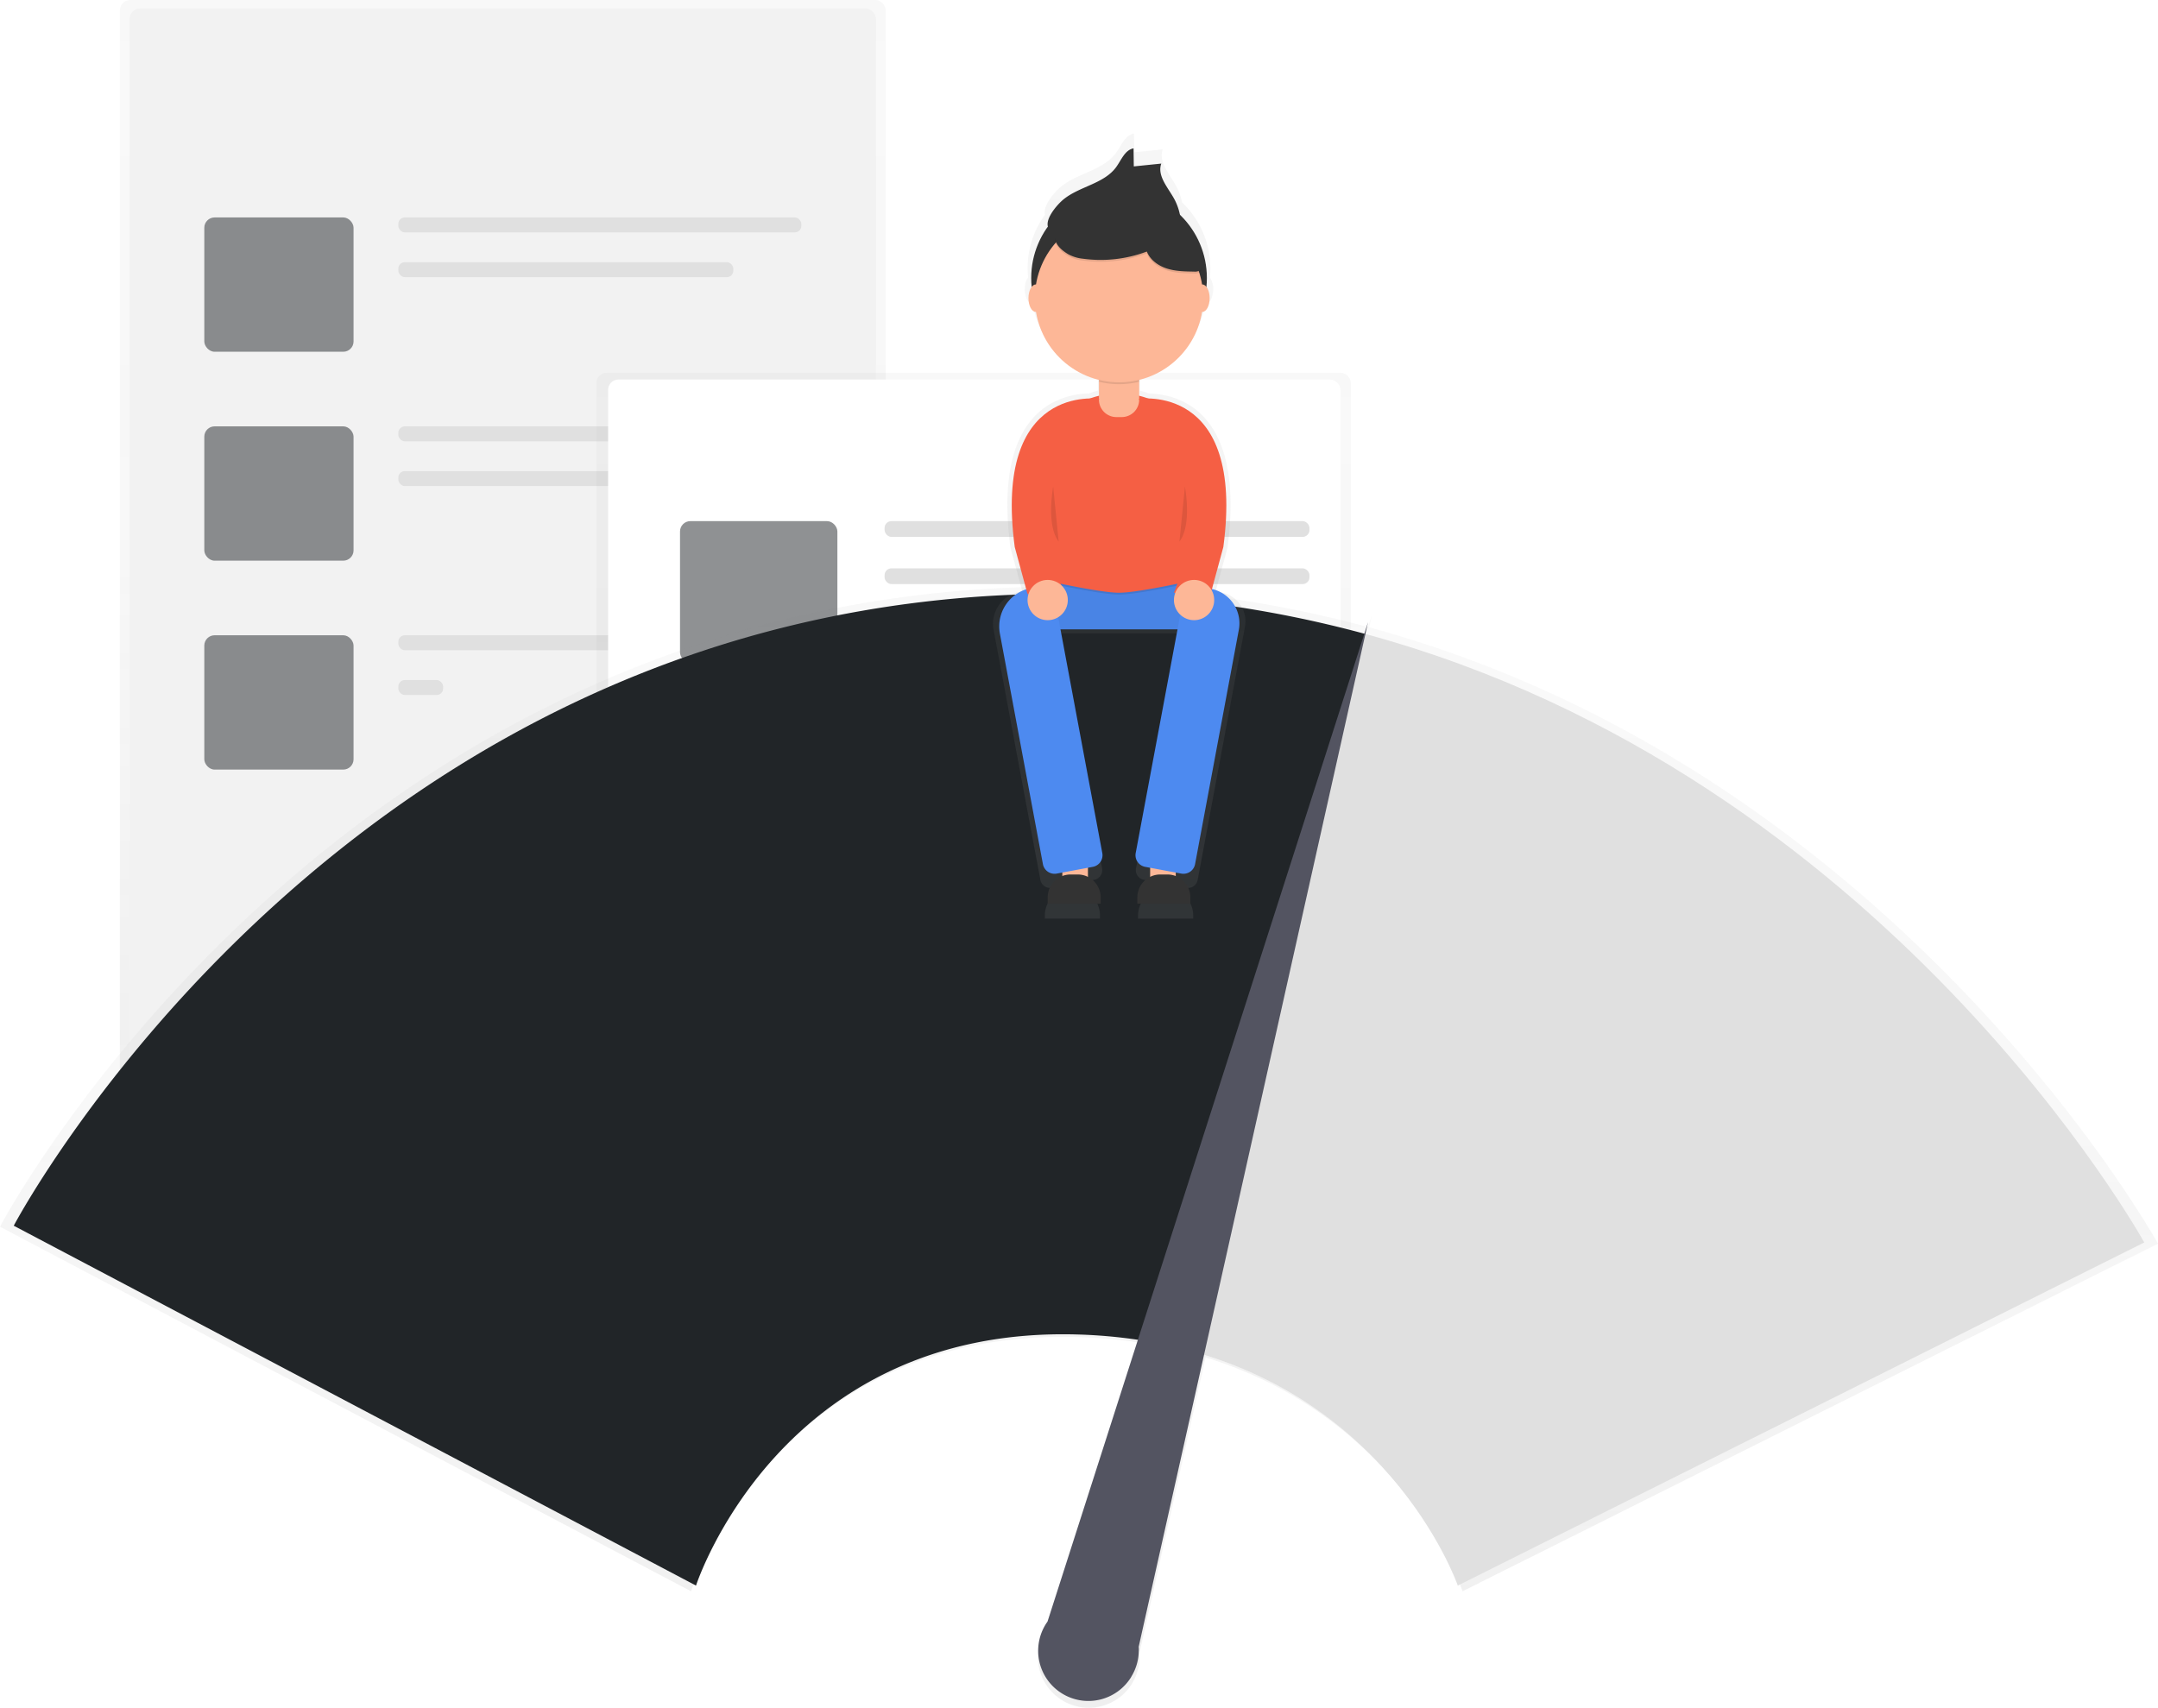 <svg xmlns="http://www.w3.org/2000/svg" xmlns:xlink="http://www.w3.org/1999/xlink" data-name="Layer 1" viewBox="0 0 942 745.6"><defs/><defs><linearGradient id="a" x1="219.48" x2="219.48" y1="505.38" gradientUnits="userSpaceOnUse"><stop offset="0" stop-color="gray" stop-opacity=".25"/><stop offset=".54" stop-color="gray" stop-opacity=".12"/><stop offset="1" stop-color="gray" stop-opacity=".1"/></linearGradient><linearGradient id="b" x1="425.02" x2="425.02" y1="459.78" y2="162.72" xlink:href="#a"/><linearGradient id="c" x1="600" x2="600" y1="824.36" y2="334.87" xlink:href="#a"/><linearGradient id="d" x1="617.59" x2="617.59" y1="479.82" y2="137.05" xlink:href="#a"/></defs><rect width="334.33" height="505.38" x="52.32" fill="url(#a)" opacity=".5" rx="4.5" ry="4.5"/><rect width="325.76" height="495.16" x="56.6" y="3.71" fill="#f2f2f2" rx="4.5" ry="4.5"/><rect width="65.15" height="58.64" x="89.18" y="94.93" fill="#212528" opacity=".5" rx="4.5" ry="4.5"/><rect width="175.91" height="6.52" x="173.88" y="94.93" fill="#e0e0e0" rx="2.82" ry="2.82"/><rect width="146.23" height="6.52" x="173.88" y="114.47" fill="#e0e0e0" rx="2.82" ry="2.82"/><rect width="65.15" height="58.64" x="89.18" y="186.14" fill="#212528" opacity=".5" rx="4.5" ry="4.5"/><rect width="175.91" height="6.52" x="173.88" y="186.14" fill="#e0e0e0" rx="2.82" ry="2.82"/><rect width="175.91" height="6.52" x="173.88" y="205.68" fill="#e0e0e0" rx="2.82" ry="2.82"/><rect width="65.15" height="58.64" x="89.18" y="277.35" fill="#212528" opacity=".5" rx="4.5" ry="4.5"/><rect width="175.91" height="6.52" x="173.88" y="277.35" fill="#e0e0e0" rx="2.82" ry="2.82"/><rect width="19.55" height="6.52" x="173.88" y="296.9" fill="#e0e0e0" rx="2.82" ry="2.82"/><rect width="329.32" height="297.06" x="260.36" y="162.72" fill="url(#b)" opacity=".5" rx="4.5" ry="4.5"/><rect width="319.7" height="287.73" x="265.45" y="165.7" fill="#fff" rx="4.5" ry="4.5"/><rect width="68.69" height="61.82" x="296.84" y="227.52" fill="#212528" opacity=".5" rx="4.5" ry="4.5"/><rect width="185.46" height="6.87" x="386.14" y="227.52" fill="#e0e0e0" rx="2.98" ry="2.98"/><rect width="185.46" height="6.87" x="386.14" y="248.13" fill="#e0e0e0" rx="2.98" ry="2.98"/><rect width="281.63" height="6.87" x="289.97" y="322.92" fill="#e0e0e0" rx="2.98" ry="2.98"/><rect width="281.63" height="6.87" x="289.97" y="343.53" fill="#e0e0e0" rx="2.98" ry="2.98"/><rect width="281.63" height="6.87" x="289.97" y="371" fill="#e0e0e0" rx="2.98" ry="2.98"/><rect width="212.94" height="6.87" x="289.97" y="391.61" fill="#e0e0e0" rx="2.98" ry="2.98"/><path fill="url(#c)" d="M726.64 352.64l1.17-5.22-1.64 5.1a510.06 510.06 0 00-130.8-17.64C277.05 333 129 614.33 129 614.33l301.66 159.16s37-114.74 168.41-111a226.18 226.18 0 0127 2.36l-39.98 124.53a22.2 22.2 0 1037.07 24.4v-.06a22.07 22.07 0 003.27-11.2c0-.67 0-1.34-.07-2l28.9-129.14c86.1 26.48 112.19 102.1 112.19 102.1L1071 621.73S957 415.2 726.64 352.64z" opacity=".5" transform="translate(-129 -78.76)"/><path fill="#212528" d="M466.43 259.24C152.17 257.41 6 535.13 6 535.13l297.82 157.11s36.54-113.28 166.27-109.63a223.22 223.22 0 0127.29 2.42L596 276.78a503.55 503.55 0 00-129.57-17.54z"/><path fill="#e0e0e0" d="M596 276.78l-98.62 308.28C605 601.41 636.35 692.24 636.35 692.24L936 542.44s-112.59-203.9-340-265.66z"/><path fill="#535461" d="M497.06 718.95l100.12-447.33-139.92 436.33a21.92 21.92 0 1036.59 24.09v-.06a21.79 21.79 0 003.23-11.05c.06-.69.03-1.33-.02-1.98z"/><path fill="url(#d)" d="M662.25 337.47l-2.62-.49 5.17-19c8.14-61-22.61-67.19-34.14-67.4a37.91 37.91 0 00-4.05-1.23v-7.2a38.22 38.22 0 0028.55-30.86h.1c1.83 0 3.32-2.79 3.32-6.23a8.64 8.64 0 00-1.45-5.14q.2-2 .2-4A39.72 39.72 0 00645 167.13a25.6 25.6 0 00-2.82-7.58c-2.83-5-7.54-10.18-5.62-15.59l-12.43 1.28-.12-8.19c-3.88.7-5.51 5.19-7.81 8.39-5.54 7.7-16.65 8.77-24 14.77-2.5 2-8.12 8.24-7.05 12.31a39.66 39.66 0 00-7.58 23.37q0 2 .2 4a8.64 8.64 0 00-1.45 5.14c0 3.44 1.49 6.23 3.32 6.23h.1a38.22 38.22 0 0028.55 30.86v7.2a37.91 37.91 0 00-4.05 1.23c-11.53.21-42.28 6.36-34.14 67.4l5.17 19-1.23.23a14.17 14.17 0 00-11.33 16.53l20.43 109.19a4.29 4.29 0 005 3.43l3.59-.67v2.12a11.92 11.92 0 00-6.64 10.68v1.35h24.08v-1.35a11.92 11.92 0 00-5.81-10.23v-4.75l3.28-.61a4.29 4.29 0 003.43-5l-19.14-102.58H644l-19.12 102.59a4.29 4.29 0 003.43 5l3.28.61v4.75a11.92 11.92 0 00-5.81 10.23v1.35h24.08v-1.35a11.92 11.92 0 00-6.64-10.68v-2.12l3.59.67a4.29 4.29 0 005-3.43l20.64-110.56a12.75 12.75 0 00-10.2-14.88z" opacity=".7" transform="translate(-129 -78.76)"/><path fill="#fdb797" d="M463.72 373h11.18v15.18h-11.18zM502.06 373h11.18v15.18h-11.18z"/><path fill="#4d8af0" d="M451.74 248.4h73.49v26.36h-73.49z"/><path d="M451.74 248.4h73.49v26.36h-73.49z" opacity=".05"/><path d="M451.74 253.19s27.42 6.39 36.74 6.39 36.74-6.39 36.74-6.39v-4h-73.48z" opacity=".1"/><path fill="#f55f44" d="M525.22 252.39s-27.42 6.39-36.74 6.39-36.74-6.39-36.74-6.39v-43.93a36.74 36.74 0 0136.74-36.74 36.74 36.74 0 0136.74 36.74z"/><path fill="#fdb797" d="M479.7 153.34h17.57v21.14a7.61 7.61 0 01-7.61 7.61h-2.34a7.61 7.61 0 01-7.61-7.61v-21.14h-.01z"/><path fill="#4d8af0" d="M477 378.46l-15.75 2.94a5.17 5.17 0 01-6-4.13l-18.78-100.64a17.06 17.06 0 0113.64-19.91l4.06-.76a5.17 5.17 0 016 4.13l21 112.33a5.17 5.17 0 01-4.17 6.04zM499.92 378.46l15.75 2.94a5.17 5.17 0 006-4.13l19.1-102.32a15.36 15.36 0 00-12.28-17.91l-5.74-1.07a5.17 5.17 0 00-6 4.13l-21 112.33a5.17 5.17 0 004.17 6.03z"/><path d="M479.7 166.66a36.77 36.77 0 0017.57 0v-12.52H479.7z" opacity=".1"/><circle cx="488.48" cy="121.39" r="38.34" fill="#333"/><circle cx="488.48" cy="130.18" r="36.74" fill="#fdb797"/><path fill="#333" d="M464.22 87.06c7.07-5.77 17.76-6.8 23.08-14.21 2.21-3.08 3.78-7.41 7.51-8.08l.11 7.88 12-1.23c-1.85 5.2 2.68 10.2 5.41 15a24.66 24.66 0 013.19 11.61c-4.15 2.49-9.3-.23-13.92-1.68s-9.27-1.56-14-1.69a29.05 29.05 0 00-7.22.4 36.41 36.41 0 00-6 2.19c-3.18 1.33-13.23 6.36-16.18 3.12-3.32-3.67 3.29-11.08 6.02-13.31z"/><path d="M466.22 111.75a16.85 16.85 0 006.5 2 57.24 57.24 0 0027.89-3.13c1.46 3.69 5 6.23 8.79 7.43s7.81 1.26 11.78 1.32a4.36 4.36 0 002.53-.48c1.77-1.19.91-3.93-.12-5.79l-5.12-9.28c-1.51-2.74-3.07-5.54-5.41-7.61-2.94-2.6-6.84-3.82-10.68-4.59a60.24 60.24 0 00-27.42.91c-9.57 2.53-21.86 11.28-8.74 19.22z" opacity=".1"/><path fill="#333" d="M466.22 110.95a16.85 16.85 0 006.5 2 57.24 57.24 0 0027.89-3.13c1.46 3.69 5 6.23 8.79 7.43s7.81 1.26 11.78 1.32a4.36 4.36 0 002.53-.48c1.77-1.19.91-3.93-.12-5.79l-5.12-9.28c-1.51-2.74-3.07-5.54-5.41-7.61-2.94-2.6-6.84-3.82-10.68-4.59a60.24 60.24 0 00-27.42.91c-9.57 2.51-21.86 11.29-8.74 19.22z"/><ellipse cx="524.83" cy="130.18" fill="#fdb797" rx="3.2" ry="5.99"/><ellipse cx="452.14" cy="130.18" fill="#fdb797" rx="3.2" ry="5.99"/><path fill="#f55f44" d="M479.84 174.16s-46.48-7.24-36.89 64.65l5.59 20.61 16-.64s-10.38-24-4-39.94 19.3-44.68 19.3-44.68zM497.12 174.16s46.48-7.24 36.89 64.65l-5.59 20.61-16-.64s10.38-24 4-39.94-19.3-44.68-19.3-44.68z"/><circle cx="457.33" cy="261.97" r="8.79" fill="#fdb797"/><circle cx="521.23" cy="261.97" r="8.79" fill="#fdb797"/><path fill="#333" d="M467.37 381.79h3.09a10 10 0 0110 10v2.74h-23.13v-2.74a10 10 0 0110.04-10zM506.51 381.79h3.09a10 10 0 0110 10v2.74h-23.13v-2.74a10 10 0 0110.04-10z"/><path d="M459.73 212.45s-3.2 16.77 2.4 24M517.24 212.45s3.2 16.77-2.4 24" opacity=".1"/></svg>